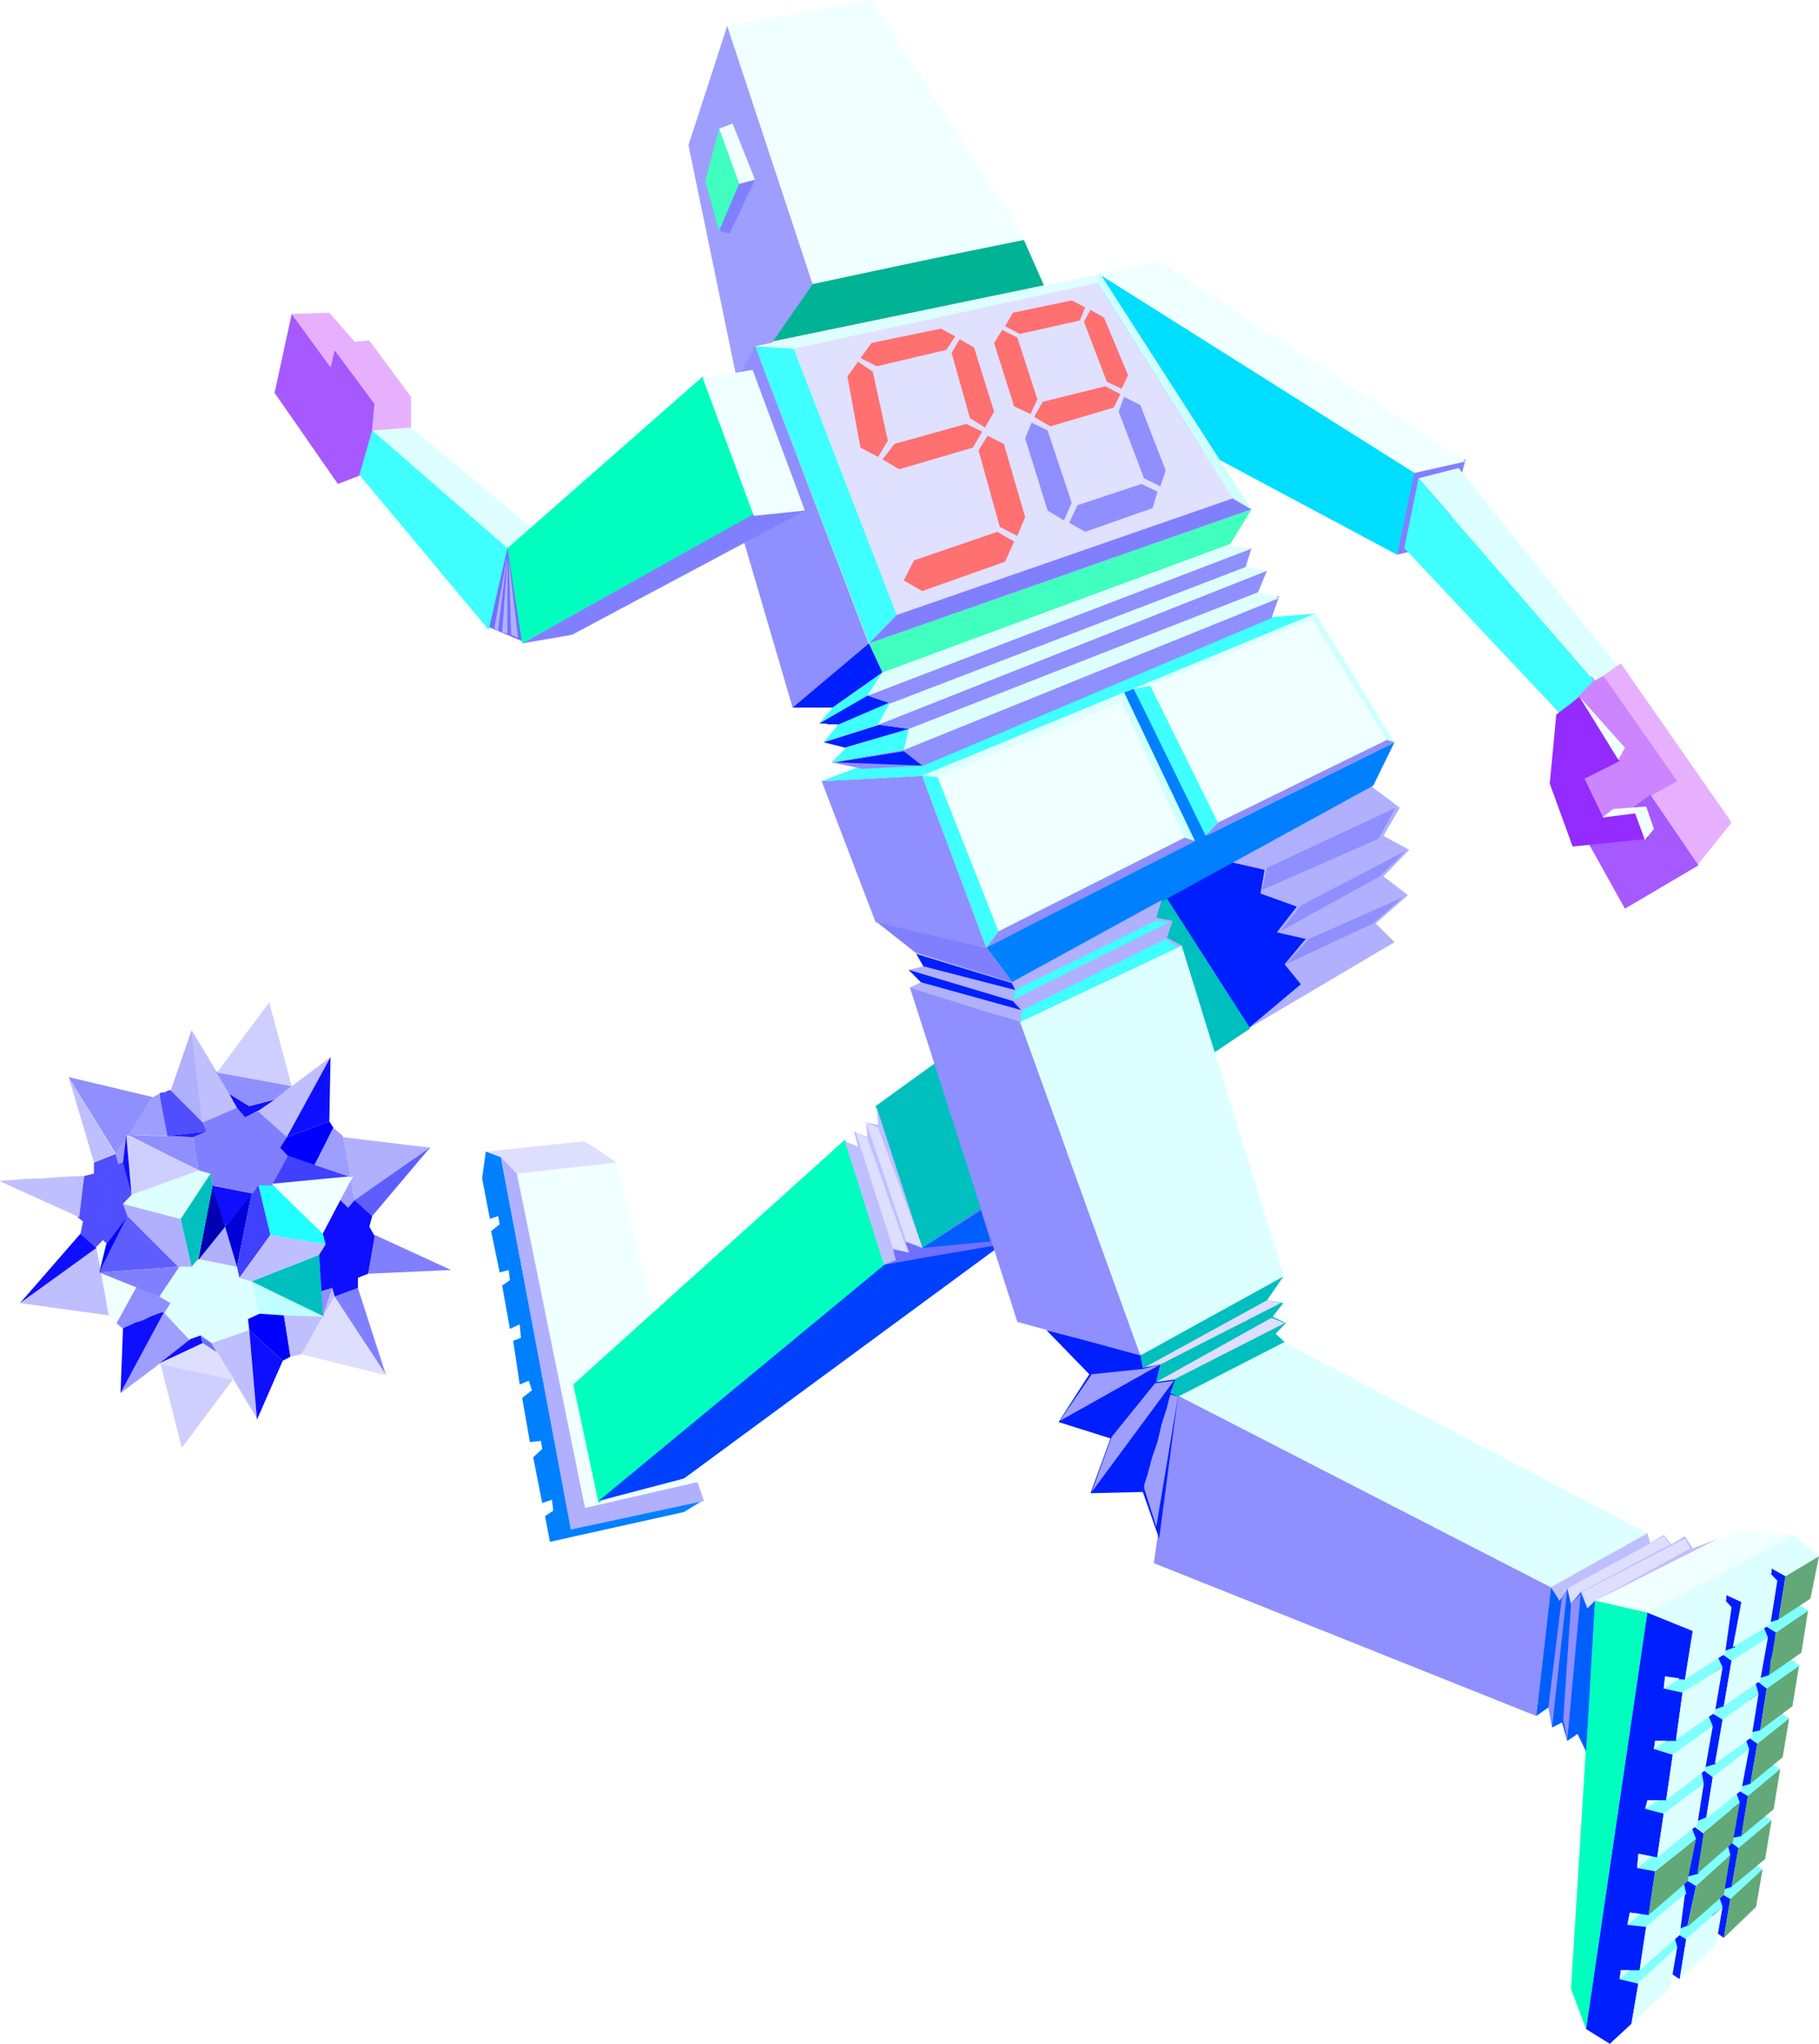 <svg height="480" viewBox="0 0 320.544 360" width="427.392" xmlns="http://www.w3.org/2000/svg"><path style="fill:#cc85ff" d="m421.334 359.385-3.816.792-4.68 5.112 1.368 12.816 6.624 9.432 13.248-9.432z" transform="translate(-137.366 -240.945)"/><path style="fill:azure" d="m240.902 507.489 19.368-4.896-14.328-56.88-17.712 1.944z" transform="translate(-137.366 -240.945)"/><path style="fill:#7070ff" d="m312.542 460.545-19.44 3.096 2.088-.72-.504-1.944 2.88.576-.72-1.944 3.024 1.152 10.368-7.056z" transform="translate(-137.366 -240.945)"/><path style="fill:#b0b0ff" d="m356.894 422.385 26.208-15.48-3.312-3.312 5.688-4.968-4.32-3.312 4.536-4.68-4.536-2.448 2.88-4.968-5.184-3.888-25.272 13.896 6.408.936-.936 4.176 6.624 2.304-3.528 4.536 5.112 1.512-3.744 4.104 3.096 3.528z" transform="translate(-137.366 -240.945)"/><path style="fill:#001fff" d="m342.494 398.84 14.832 23.257 9.288-7.776-2.88-3.528 3.744-4.464-5.112-1.152 3.528-4.536-6.408-2.304.72-4.176-6.624-1.512z" transform="translate(-137.366 -240.945)"/><path style="fill:#00bfbf" d="m357.686 422.097-14.904-23.256-51.12 36.936 8.208 24.984z" transform="translate(-137.366 -240.945)"/><path style="fill:#8080ff" d="m391.67 336.777 3.96-14.904-9.216 2.376-2.88 14.4z" transform="translate(-137.366 -240.945)"/><path style="fill:#7070ff" d="m226.79 337.065-3.312 14.328 6.12 2.592z" transform="translate(-137.366 -240.945)"/><path style="fill:#00b394" d="m280.574 290.769-7.272 10.368 48.024-9.936-3.528-7.992z" transform="translate(-137.366 -240.945)"/><path style="fill:#9e9eff" d="m265.526 245.48-6.84 21.025 8.928 43.2 12.96-18.72z" transform="translate(-137.366 -240.945)"/><path style="fill:#deffff" d="m202.958 316.76 23.832 20.737 5.904-2.16-22.896-19.08z" transform="translate(-137.366 -240.945)"/><path style="fill:#0080ff" d="m311.174 407.84 4.68 6.265 63.504-34.776 3.744-7.632-32.832 16.272-13.104-25.704-1.728.648 12.312 25.992z" transform="translate(-137.366 -240.945)"/><path style="fill:#8f8fff" d="m299.87 377.6-17.712.937 9.504 24.84 19.512 4.464z" transform="translate(-137.366 -240.945)"/><path style="fill:#40ffff" d="m282.158 378.537 17.712-.936 69.336-28.584-12.528 1.008z" transform="translate(-137.366 -240.945)"/><path style="fill:#80ffff" d="m427.238 559.617 3.312.792 7.056-5.256-.504-2.736L439.19 554l6.408-4.968-.936-2.664 2.376 1.728 5.616-4.464-2.088-1.44zm1.584-10.584 23.4-16.344 2.376 1.728-5.904 3.96-2.304-1.584.864 2.52-6.336 4.752-2.376-1.656.648 2.592-7.056 5.04zm1.728-10.656 3.312.72 7.272-4.464-.72-2.592 2.088 1.656 6.408-4.32-.936-2.304 2.376 1.44 5.832-3.816-2.304-1.368zm-6.408 41.616 23.112-19.944 2.304 1.512-5.832 4.896-2.16-1.368.72 2.592-6.048 5.472-2.376-1.44.648 2.808-7.056 5.832zm-1.368 9.576 3.312.792 6.84-6.48-.792-2.736 2.376 1.368 6.408-5.688-.936-2.736 2.304 1.368 5.688-5.256-2.16-1.368zm3.096-19.584 23.04-18.792 2.16 1.368-5.688 4.968-2.088-1.584.648 2.52-6.336 5.256-2.16-1.512.792 2.664-7.2 5.688z" transform="translate(-137.366 -240.945)"/><path style="fill:#40ffff" d="m290.51 354.273-20.088-52.344 6.84.432 18.144 46.872z" transform="translate(-137.366 -240.945)"/><path style="fill:#cfffff" d="m335.006 364.64 11.088 23.833 1.872.648-12.528-26.208z" transform="translate(-137.366 -240.945)"/><path style="fill:#deffff" d="m340.118 361.76 28.584-11.52.504-1.223-32.04 13.248z" transform="translate(-137.366 -240.945)"/><path style="fill:#8f8fff" d="m270.422 301.929-7.776 14.616 14.4 49.032 13.464-11.088zm18.936 74.448 10.728-.576 61.344-25.992 1.368-3.888-66.384 27.144-12.528 2.16z" transform="translate(-137.366 -240.945)"/><path style="fill:#40ffff" d="m283.886 375.225 12.744-2.16.936-3.744-11.088 3.312zm-1.368-3.528 9.576-3.096 2.16-3.96-9.216 3.96z" transform="translate(-137.366 -240.945)"/><path style="fill:#001fff" d="m285.038 368.6 9.216-3.96-4.032-1.367-8.496 5.112h1.008l.648.144h1.44zm1.224 4.033-3.744-.936 9.792-3.096 5.256.72zm-1.656 2.592 15.264.576-3.24-2.52zm-7.56-9.648 13.464-11.304 2.376 5.112-8.784 6.192z" transform="translate(-137.366 -240.945)"/><path style="fill:#40ffff" d="m290.222 363.489 2.664-4.104-8.784 6.192-2.376 2.808z" transform="translate(-137.366 -240.945)"/><path style="fill:#deffff" d="m297.566 369.32-.936 3.745 66.168-26.784-3.744-1.008z" transform="translate(-137.366 -240.945)"/><path style="fill:#8f8fff" d="m297.566 369.32 61.488-24.047 1.584-3.816-68.544 27.144z" transform="translate(-137.366 -240.945)"/><path style="fill:#deffff" d="m292.094 368.6 68.544-27.143-3.96-.648-62.424 24.048z" transform="translate(-137.366 -240.945)"/><path style="fill:#8f8fff" d="m290.222 363.489 4.032 1.368 62.64-24.048 1.008-3.312z" transform="translate(-137.366 -240.945)"/><path style="fill:#deffff" d="m292.886 359.385-2.664 4.104 67.896-25.992-4.32-.432z" transform="translate(-137.366 -240.945)"/><path style="fill:#40ffbf" d="m290.51 354.273 2.376 5.112 61.272-22.608 3.744-6.12z" transform="translate(-137.366 -240.945)"/><path style="fill:#8080ff" d="m291.878 403.377 6.768 5.328 17.208 5.4-4.68-6.264z" transform="translate(-137.366 -240.945)"/><path style="fill:#8f8fff" d="m344.942 486.753-4.248 29.52 67.392 26.928 2.592-22.68z" transform="translate(-137.366 -240.945)"/><path style="fill:#deffff" d="m317.078 420.945 21.24 58.752 25.416-13.68-18.144-58.536zm27.864 65.808 65.736 33.768 16.992-9.504-64.152-33.696z" transform="translate(-137.366 -240.945)"/><path style="fill:azure" d="m443.51 510.585-25.056 12.312 9.216 2.088 25.776-13.68z" transform="translate(-137.366 -240.945)"/><path style="fill:#00ffbf" d="m418.454 522.897-4.248 68.4 2.664 7.056 10.8-73.368zM286.262 441.68l-47.88 43.129 4.464 20.88 50.688-41.04z" transform="translate(-137.366 -240.945)"/><path style="fill:#001fff" d="m416.87 598.353 4.176 2.592 3.816-3.528 1.224-7.056-3.312-.792.216-1.584h3.312l1.152-7.632-3.312-.36.432-2.16 3.312.432 1.152-7.704-3.168-.576.216-2.52 3.312.648 1.152-7.704-3.096-.792.216-1.584h3.312l1.152-7.992-3.312-1.008.216-1.44h3.672l1.152-8.496-3.312-.72.216-1.8 3.528.216 1.368-8.568-7.992-3.24zm24.696-76.464 2.664 1.224-1.152 7.992-2.664.936 2.088 1.44-1.368 7.992-2.592.936 2.376 1.44-1.152 7.776-2.664.792L439.19 554l-1.152 7.056-2.808 1.152 2.376 1.728-.936 7.056-2.808.72 2.376 1.44-1.512 6.984-2.592 1.008 2.376 1.368-1.152 7.056-2.376-1.584.72-2.88 1.224-1.224-.792-2.736 1.008-5.472 1.368-1.152-.648-2.808.864-5.616 1.512-1.224-1.008-2.664 1.224-6.12 1.152-.936-.504-2.736.936-6.48 1.152-.936-.648-1.584 1.224-8.064 1.152-.72-.72-1.584zm7.992-4.68-1.584 9.864.936 2.304-1.368 1.008-.936 6.624.648 2.304-1.44 1.008-1.152 6.048.936 2.664-1.368 1.224-1.152 5.688.864 2.52-1.44 1.152-.936 5.256.72 2.808-1.368 1.368-.936 5.04.936 2.736-1.728 1.44-.432 2.304 2.376 1.728 1.152-6.84-2.304-1.368 2.52-.792 1.224-6.84-2.16-1.584 2.664-.504 1.152-7.056-2.304-1.368 2.736-.792 1.224-7.056-2.376-1.728 2.88-.648 1.152-7.344-2.088-1.584 2.52-.792 1.224-7.488-2.376-1.44 2.808-.864 1.224-7.632z" transform="translate(-137.366 -240.945)"/><path style="fill:#0080ff" d="m225.638 444.777-2.664-1.008-.648 4.752 1.368 7.128 1.44-.504.288 1.44-1.512 1.224 1.512 7.272 1.584-.432.216 1.8-1.368.936 1.368 7.632 1.728-.792.216 2.376-1.368.504 1.152 7.704 1.584-.648.576 1.656-1.728 1.368 1.368 7.776 1.944-.216.216 1.44-1.584 1.44 1.584 8.064 1.728-.576.216 1.944-1.44.936.864 4.536 23.616-5.256 3.528-2.16-23.472 4.752z" transform="translate(-137.366 -240.945)"/><path style="fill:#63a878" d="m452.006 518.577-1.224 7.632 5.616-3.672 1.512-7.488zM449.126 536v-.432l.144-.792.072-1.224.36-1.296.216-1.44.216-1.224.072-.864.144-.216 5.616-3.816-1.152 7.344zm-.432 2.376-1.152 7.344 5.688-4.248 1.152-7.056zm-1.656 9.72 5.616-4.464-1.152 6.84-5.688 4.68zm-4.752 27.36-1.152 6.84 5.688-5.472 1.152-6.624zm.216-2.16 1.224-6.84 5.832-4.896-1.152 6.84zm2.88-15.984-1.152 7.056 5.688-4.752 1.152-7.056zm-7.776 6.408 6.336-5.256-1.224 7.056-6.264 5.472zm-1.368 9.432 6.048-5.472-1.152 7.056-6.408 5.616zm-7.2-2.592-1.152 7.704 6.84-5.904 1.512-7.488z" transform="translate(-137.366 -240.945)"/><path style="fill:#deffff" d="m426.302 587.985 1.152-7.632 6.84-5.832-.936 7.272zm8.208-5.472-1.152 7.056 6.408-6.048 1.152-6.696zm-8.424 7.632-1.224 7.272 6.84-6.336 1.224-7.2zm3.312-22.032 7.056-5.688 1.152-7.272-7.056 5.256zM439.19 554l6.408-4.968-1.368 7.272-6.192 4.968zm.36-2.376 6.48-4.68 1.224-7.632-6.336 4.536zm-6.84-4.248 1.152-8.28 7.056-4.464-1.368 7.992zm-1.728 10.656 1.152-7.992 7.056-5.04-1.368 7.776zm11.52-24.552 6.408-4.104-1.368 7.632-6.408 4.464zm1.728-10.368-1.512 7.992 6.624-4.032 1.224-7.704zm-8.568 5.112-1.368 8.568 7.056-4.536 1.152-8.208zm-12.672 59.76-.216 1.584 1.8-1.584zm1.584-10.152-.432 2.16 2.16-1.944zm1.512-10.368 2.088.432-2.304 1.872zm1.584-9.432h1.944l-2.376 1.584zm1.368-10.44-.216 1.44 2.16-1.44zm1.728-11.376-.216 2.16 2.808-1.8zm10.152-13.896.648.576v-1.008zm7.992-4.68.648.504v-.936zm-21.24 7.344 7.992 3.24 6.84-4.176-1.584-1.728.648-.432 2.664 1.224 6.336-3.744-1.656-1.728.648-.432 2.448 1.368 5.904-3.528-4.464-3.744z" transform="translate(-137.366 -240.945)"/><path style="fill:#00ffbf" d="m261.206 307.257-34.416 30.24 2.592 16.776 40.824-22.68z" transform="translate(-137.366 -240.945)"/><path style="fill:azure" d="m331.262 289.4 55.368 34.849 9-2.016-53.784-35.208h-.648l-1.368.36-2.16.288-2.16.576-2.088.288-1.656.432-.792.216z" transform="translate(-137.366 -240.945)"/><path style="fill:#deffff" d="m387.35 325.185 31.104 35.64 4.104-2.376-28.152-35.064z" transform="translate(-137.366 -240.945)"/><path style="fill:#40ffff" d="m223.478 351.897 3.312-14.4-23.832-20.736-2.304 7.776z" transform="translate(-137.366 -240.945)"/><path style="fill:azure" d="m280.574 290.985 37.44-7.992-27.072-42.048-25.416 4.536z" transform="translate(-137.366 -240.945)"/><path style="fill:#00deff" d="M330.974 289.185v21.384l52.56 28.08 3.096-14.4z" transform="translate(-137.366 -240.945)"/><path style="fill:#40ffff" d="m387.35 325.185-2.52 12.312 27.576 29.304 5.832-5.976z" transform="translate(-137.366 -240.945)"/><path style="fill:#8080ff" d="m229.382 354.273 8.784-1.512 41.472-22.104-9.648.936z" transform="translate(-137.366 -240.945)"/><path style="fill:#0040ff" d="m242.846 505.329 15.048-3.96 56.088-41.256-20.664 3.528z" transform="translate(-137.366 -240.945)"/><path style="fill:#bfbfff" d="m410.678 520.52 1.512 2.377 1.152-2.16.864 2.808 1.728-1.872 1.152 2.592 1.368-1.368 21.744-10.944-4.536 1.728-1.368-2.16-2.376 1.44-1.368-1.656-2.376 1.44-.504-1.728z" transform="translate(-137.366 -240.945)"/><path style="fill:#00bfbf" d="m338.318 479.697.432 2.16 3.096-.576-.72 3.096 3.096-.216-.576 2.376 1.296.432 18.792-9.648-1.584-1.44 1.8-1.872-2.304-1.152 1.872-2.376-2.88-.504 2.88-4.176z" transform="translate(-137.366 -240.945)"/><path style="fill:#bfbfff" d="m293.102 463.64 2.088-.72-.504-1.943 2.88.576-.72-1.944 3.024 1.152-7.992-24.696.216 3.024-2.088-.432.216 2.592-2.376-1.008.72 2.664-2.304-.936z" transform="translate(-137.366 -240.945)"/><path style="fill:#dedeff" d="m413.558 520.737.648 2.376 1.728-1.728 15.768-8.424-1.152-1.44zm-74.592-38.88 2.88-.576 21.168-10.8-2.376-.504zm-44.28-21.097 2.664.793-7.128-20.088-2.088-1.224z" transform="translate(-137.366 -240.945)"/><path style="fill:#dedeff" d="m416.15 521.385.936 2.664 1.368-1.152 16.776-9.216-.936-1.728zm-75.024-37.008 3.096-.432 19.512-9.936-2.304-.936zm-44.064-24.768 2.808.936-7.776-20.952-2.088-.936z" transform="translate(-137.366 -240.945)"/><path style="fill:#005eff" d="m416.87 549.465-1.512-3.096-1.8 1.224-.936-3.24-1.728.864-.648-3.528-2.16 1.512 2.592-22.68 1.512 2.376 1.368-2.16.648 2.808 1.728-2.16 1.152 2.88 1.368-1.368z" transform="translate(-137.366 -240.945)"/><path style="fill:#001fff" d="m341.63 511.953-2.88-8.208-9.216.216 3.528-9.648-9.144-2.88 5.4-8.424-7.56-7.776 16.56 4.248.432 2.376 3.096-.576-.72 3.096 3.312-.432-.792 2.376 1.296.648z" transform="translate(-137.366 -240.945)"/><path style="fill:#8f8fff" d="m413.558 547.377-.72-3.528 1.368-20.304 1.728-1.872z" transform="translate(-137.366 -240.945)"/><path style="fill:#9e9eff" d="m329.75 503.745 3.528-9.72 7.632-9.432 3.312-.432z" transform="translate(-137.366 -240.945)"/><path style="fill:#8f8fff" d="m410.894 545-.648-3.527 2.376-19.368.936-1.368z" transform="translate(-137.366 -240.945)"/><path style="fill:#9e9eff" d="m324.134 491.217 5.616-8.208 9-.936 3.096-.792z" transform="translate(-137.366 -240.945)"/><path style="fill:#deffff" d="m299.87 377.6 35.568-14.687-.432 1.728-32.4 13.176z" transform="translate(-137.366 -240.945)"/><path style="fill:#8f8fff" d="m347.966 389.12-36.792 18.72 2.16-2.88 32.76-16.487z" transform="translate(-137.366 -240.945)"/><path style="fill:#40ffff" d="M311.174 407.84 299.87 377.6l2.736.217 10.728 27.144z" transform="translate(-137.366 -240.945)"/><path style="fill:azure" d="m302.606 377.817 10.728 27.144 32.76-16.488-11.088-23.832z" transform="translate(-137.366 -240.945)"/><path style="fill:#9e9eff" d="m338.966 503.025 2.16 6.84 3.816-22.896-1.296-.432-.216.648-.504 1.944-.864 2.664-.72 3.096-1.008 2.952-.72 2.736-.576 1.8z" transform="translate(-137.366 -240.945)"/><path style="fill:#cfffff" d="m368.702 350.24 13.032 21.025 1.368.432-13.896-22.68z" transform="translate(-137.366 -240.945)"/><path style="fill:#40ffff" d="m351.998 385.809-11.88-24.048-2.952.504 12.672 25.92z" transform="translate(-137.366 -240.945)"/><path style="fill:#8f8fff" d="m381.734 371.265-29.736 14.544-2.16 2.376 33.264-16.488z" transform="translate(-137.366 -240.945)"/><path style="fill:azure" d="m340.118 361.76 11.88 24.049 29.736-14.544-13.032-21.024z" transform="translate(-137.366 -240.945)"/><path style="fill:#8080ff" d="m354.59 328.713-59.184 20.52-4.896 5.04 67.392-23.616z" transform="translate(-137.366 -240.945)"/><path style="fill:#deffff" d="m277.262 302.36 53.496-11.591.504-1.584-60.84 12.744z" transform="translate(-137.366 -240.945)"/><path style="fill:#cfffff" d="m330.758 290.769 23.832 37.944 3.312 1.944-26.64-41.472z" transform="translate(-137.366 -240.945)"/><path style="fill:#e0e0ff" d="m277.262 302.36 18.144 46.873 59.184-20.52-23.832-37.944z" transform="translate(-137.366 -240.945)"/><path style="fill:azure" d="m261.206 307.545 9 24.264 9-.936-9.216-24.768z" transform="translate(-137.366 -240.945)"/><path style="fill:#b0b0ff" d="m224.486 351.609.648.504 1.656-13.68zm1.368.72.936.216V339.08zm1.584.431 1.224.577-1.656-13.896zm89.64 68.185 28.512-13.464-2.592-1.368 1.008-2.952-2.88-.576.936-3.096-26.424 14.472-16.992-5.256 1.44 2.448-2.736.648 2.304 2.16-1.944.936z" transform="translate(-137.366 -240.945)"/><path style="fill:#40ffff" d="m315.854 417.057 27.576-13.68-2.52-.216-24.624 12.168-.072.216-.144.648-.216.648zm1.728 1.8-.504 2.088 27.864-13.104-2.16-1.512z" transform="translate(-137.366 -240.945)"/><path style="fill:#001fff" d="m297.566 411.8 2.088 2.16 17.64 4.897-1.44-1.584zm1.296-2.807 16.776 5.112.648 1.224-16.2-4.176z" transform="translate(-137.366 -240.945)"/><path style="fill:#8f8fff" d="m359.774 397.689 20.52-9 3.024-5.472-22.68 10.584zm3.24 7.271 17.496-9.647 4.536-4.464-18.432 9.576zm5.04 1.369-4.104 4.464 15.408-7.2 5.112-4.536z" transform="translate(-137.366 -240.945)"/><path style="fill:#005eff" d="m299.87 460.76 12.024-1.151-1.656-5.472z" transform="translate(-137.366 -240.945)"/><path style="fill:#b0b0ff" d="m260.27 502.017-19.8 4.536-12.024-58.896-2.808-3.096 12.312 65.808 23.472-5.04z" transform="translate(-137.366 -240.945)"/><path style="fill:#dedeff" d="m228.446 447.657 17.496-1.944-4.032-2.808-1.656-.936-16.992 1.8 2.376 1.008z" transform="translate(-137.366 -240.945)"/><path style="fill:#a659ff" d="m200.654 324.753 2.304-7.992.432-4.68-7.056-9.504-.72 2.88-6.84-9.216-3.024 13.896 11.16 16.056z" transform="translate(-137.366 -240.945)"/><path style="fill:#e6b0ff" d="m202.958 316.76 6.84-.503v-5.4l-7.344-9.936-2.592.216-4.464-5.112-6.624.216 6.84 9.432.72-3.096 7.056 9.504zm216.936 43.2 13.032 18.577-5.04 2.808 8.568 12.024 6.048-7.56L422.99 357.8z" transform="translate(-137.366 -240.945)"/><path style="fill:#a659ff" d="M417.086 389.12 423.71 401l12.96-7.631-8.496-12.456z" transform="translate(-137.366 -240.945)"/><path style="fill:#942bff" d="m411.614 366.8-1.152 12.169 4.032 11.088 13.392-1.368-1.584-4.68-6.408.936-3.312-6.84 6.192-3.096-7.056-11.304z" transform="translate(-137.366 -240.945)"/><path style="fill:azure" d="m419.678 384.945 5.832-.72 1.728 4.68 1.584-1.944-1.368-3.96-5.688.432-.432.216-.648.576-.72.504zm-3.96-21.24 6.84 11.088 1.152-2.16z" transform="translate(-137.366 -240.945)"/><path style="fill:#deffff" d="m165.446 469.329 1.944 1.152-1.152 1.656 4.68 4.68 1.8-.648 1.944 1.368 6.624-2.304-.216-1.944 2.016-.648-1.368-5.976-2.16-.648-.432-1.944-6.624-1.368-1.368 1.368-2.16-.216z" transform="translate(-137.366 -240.945)"/><path style="fill:#bfffff" d="m183.086 472.64 11.376.217-12.744-6.192z" transform="translate(-137.366 -240.945)"/><path style="fill:#b0b0ff" d="m179.126 464.073-2.088-7.272-4.752 5.904z" transform="translate(-137.366 -240.945)"/><path style="fill:#9e9eff" d="m166.238 472.137-7.632 14.184 12.312-9.216z" transform="translate(-137.366 -240.945)"/><path style="fill:#bfbfff" d="m174.662 477.537 7.992 13.248-1.368-15.552z" transform="translate(-137.366 -240.945)"/><path style="fill:#b0b0ff" d="m159.038 452.985.792 2.16 8.928 8.928h2.376l-1.944-8.424z" transform="translate(-137.366 -240.945)"/><path style="fill:#8f8fff" d="m166.238 472.353 1.152-1.872-1.944-1.152-4.032-1.728-3.528 6.408 1.152 1.008z" transform="translate(-137.366 -240.945)"/><path style="fill:#0000b3" d="m172.286 462.92 4.752-5.903-2.16-7.56z" transform="translate(-137.366 -240.945)"/><path style="fill:#0000d9" d="m177.038 457.017 2.088 7.056 2.592-12.888z" transform="translate(-137.366 -240.945)"/><path style="fill:#0f0fff" d="m177.038 457.017 4.896-5.832-7.272-1.44z" transform="translate(-137.366 -240.945)"/><path style="fill:#00bfbf" d="m171.134 464.073 1.152-1.368 2.592-12.96-.432-2.088-5.256 7.992z" transform="translate(-137.366 -240.945)"/><path style="fill:#4040ff" d="m179.558 466.017 5.472-7.56-2.16-9-1.152 1.728-2.592 12.888z" transform="translate(-137.366 -240.945)"/><path style="fill:#bfbfff" d="m179.558 466.017 2.16.648 11.88-4.68 1.152-1.872-9.72-1.656z" transform="translate(-137.366 -240.945)"/><path style="fill:#1fffff" d="m185.03 458.457 9.72 1.656-.504-1.872-8.712-8.496-2.664-.288z" transform="translate(-137.366 -240.945)"/><path style="fill:#00bfbf" d="m181.718 466.665 12.744 6.192-.864-10.872z" transform="translate(-137.366 -240.945)"/><path style="fill:#deffff" d="m159.038 452.985 10.152 2.664 5.256-7.992-1.944-.576-11.952 4.32z" transform="translate(-137.366 -240.945)"/><path style="fill:#8f8fff" d="m172.286 447.08-.936-5.831-11.52-.432z" transform="translate(-137.366 -240.945)"/><path style="fill:#bfbfff" d="m173.078 438.657 6.264-2.592-8.208-13.68zm9.792-1.944 5.04 4.752 7.704-14.328z" transform="translate(-137.366 -240.945)"/><path style="fill:#8080ff" d="m172.286 447.08 2.16.577.432 2.088 7.056 1.44.936-1.44h2.376l3.096-5.184-1.368-1.656.936-1.656-5.04-4.536-2.088.792-1.656-1.44-6.048 2.592.432 1.584-2.16 1.008z" transform="translate(-137.366 -240.945)"/><path style="fill:#4f4fff" d="m159.038 445.497-.648.432-.504-1.8-3.96 1.584v1.944l-1.728.432-1.152 7.272.936.72-.432 2.16 2.808 2.52 1.152-1.368.576.72 3.744-4.968-.792-2.16 1.512-1.584z" transform="translate(-137.366 -240.945)"/><path style="fill:#b0b0ff" d="m167.39 433.185 5.688 5.472-1.944-16.272z" transform="translate(-137.366 -240.945)"/><path style="fill:#4f4fff" d="m165.446 433.617 1.224 7.416 7.056-.792-.648-1.584-5.688-5.688h-.288l-.648.36-.792.072z" transform="translate(-137.366 -240.945)"/><path style="fill:#0f0fff" d="m177.758 433.617 1.368 2.448 1.44 1.656 2.52-1.224 2.664-1.872-4.464 1.152z" transform="translate(-137.366 -240.945)"/><path style="fill:#8f8fff" d="m175.382 429.657 2.376 3.96 3.528 2.16 4.464-1.152 3.024-2.376z" transform="translate(-137.366 -240.945)"/><path style="fill:#cfcfff" d="m175.598 429.873 13.176 2.376-3.96-14.76z" transform="translate(-137.366 -240.945)"/><path style="fill:#0f0fff" d="m182.654 491 4.536-10.367-5.904-5.4z" transform="translate(-137.366 -240.945)"/><path style="fill:#00f" d="m181.286 475.233 5.904 5.4 1.368-.72-1.152-7.272-4.32-.288-2.016.936z" transform="translate(-137.366 -240.945)"/><path style="fill:#bfbfff" d="m188.558 479.913 1.944-.432 3.744-6.624-6.84-.216z" transform="translate(-137.366 -240.945)"/><path style="fill:#0f0fff" d="m165.23 481.28 7.848-3.743-.36-1.368-1.8.648z" transform="translate(-137.366 -240.945)"/><path style="fill:#7070ff" d="m173.078 477.537 2.52 1.656-.936-1.656-1.944-1.368z" transform="translate(-137.366 -240.945)"/><path style="fill:#dedeff" d="m178.694 483.945-3.096-4.752-2.52-1.656-8.064 3.744z" transform="translate(-137.366 -240.945)"/><path style="fill:#cfcfff" d="m165.662 481.28 3.744 14.689 9-12.024z" transform="translate(-137.366 -240.945)"/><path style="fill:#dedeff" d="m190.502 479.48 15.048 3.745-9.216-13.896z" transform="translate(-137.366 -240.945)"/><path style="fill:azure" d="m154.142 460.76 2.376 11.88 1.368 1.369 3.528-6.408-6.552-2.52 1.44-4.968-.792-.72z" transform="translate(-137.366 -240.945)"/><path style="fill:#bfbfff" d="m156.518 472.64-2.16-11.88-13.464 9.72z" transform="translate(-137.366 -240.945)"/><path style="fill:#0f0fff" d="m140.894 470.48 13.464-9.72-2.808-2.52z" transform="translate(-137.366 -240.945)"/><path style="fill:#bfbfff" d="m137.366 449.025 13.968 6.336.864-7.272h-.72l-1.584.072-2.448.144-2.736.216-2.736.072-2.376.216-1.728.072zm16.56-3.312 3.744-1.584-8.208-13.464z" transform="translate(-137.366 -240.945)"/><path style="fill:#8f8fff" d="m157.886 444.345 6.408-10.152-14.832-3.528z" transform="translate(-137.366 -240.945)"/><path style="fill:#9e9eff" d="m157.67 444.129.504 1.8.864-.216.576-4.464zm2.376-3.312 6.84.216-1.44-7.416-1.152.576z" transform="translate(-137.366 -240.945)"/><path style="fill:#1f1fff" d="m166.67 441.033 4.68.216 2.376-1.008z" transform="translate(-137.366 -240.945)"/><path style="fill:#4040ff" d="m185.246 449.745 14.184-1.44-11.304-3.744z" transform="translate(-137.366 -240.945)"/><path style="fill:azure" d="m185.246 449.457 9 8.784 5.4-10.152z" transform="translate(-137.366 -240.945)"/><path style="fill:#00f" d="m188.126 444.56 4.68 1.585 3.312-6.552-.72-1.152-7.488 2.808-1.152 1.872z" transform="translate(-137.366 -240.945)"/><path style="fill:#9e9eff" d="m192.806 446.145 6.408 2.16-1.44-7.272-1.656-1.44zm4.536 6.192 1.368 1.584 1.152-1.584-.648-3.528z" transform="translate(-137.366 -240.945)"/><path style="fill:#b0b0ff" d="m199.862 452.337 13.464-9.216-15.552-1.872 1.44 7.056.432-.216-.432.72z" transform="translate(-137.366 -240.945)"/><path style="fill:#0f0fff" d="m187.91 441.249 7.488-2.808.216-11.304z" transform="translate(-137.366 -240.945)"/><path style="fill:#5e5eff" d="m199.862 452.337 3.096 2.808 10.152-12.024z" transform="translate(-137.366 -240.945)"/><path style="fill:#8080ff" d="m202.238 465.297 14.616-.648-13.464-6.192zm-5.904 4.032 9 13.68-4.896-15.192z" transform="translate(-137.366 -240.945)"/><path style="fill:#0f0fff" d="m194.03 468.393 1.872-.576.432 1.512 4.104-1.512v-1.8l1.8-.72 1.152-6.624-.936-1.656.504-1.872-3.096-2.808-1.152 1.368-1.368-1.368-3.096 5.904.504 1.872-1.152 1.872z" transform="translate(-137.366 -240.945)"/><path style="fill:#bfbfff" d="m194.246 472.857 2.088-3.528-.432-1.512z" transform="translate(-137.366 -240.945)"/><path style="fill:#8f8fff" d="m194.03 468.393.216 4.464 1.656-5.04z" transform="translate(-137.366 -240.945)"/><path style="fill:#0f0fff" d="m159.038 475.017-.432 11.304 7.632-14.184h-.432l-.792.288-1.152.432-1.296.648-1.368.432-1.08.504-.864.36z" transform="translate(-137.366 -240.945)"/><path style="fill:#cfcfff" d="m172.502 447.08-12.888-6.263.936 10.584z" transform="translate(-137.366 -240.945)"/><path style="fill:#0f0fff" d="m160.55 451.4-.936-10.583-.576 4.896z" transform="translate(-137.366 -240.945)"/><path style="fill:#8080ff" d="m168.974 464.073-14.112 1.008 10.584 4.248z" transform="translate(-137.366 -240.945)"/><path style="fill:#5e5eff" d="m168.758 464.073-8.928-8.928-4.968 9.936z" transform="translate(-137.366 -240.945)"/><path style="fill:#00f" d="m156.086 460.113-1.224 4.968 4.968-9.936z" transform="translate(-137.366 -240.945)"/><path style="fill:azure" d="m264.086 263.625 3.528 9.72 2.808-.72-3.96-9.936z" transform="translate(-137.366 -240.945)"/><path style="fill:#40ffbf" d="m264.086 263.625-2.448 9.216 2.448 8.784 3.528-8.28z" transform="translate(-137.366 -240.945)"/><path style="fill:#8080ff" d="m264.086 281.625 1.872.432 4.464-9.432-2.808.72z" transform="translate(-137.366 -240.945)"/><path style="fill:#ff7070" d="m291.878 305.457 12.24-2.88 1.584-2.376-2.52-1.368-12.24 2.52-1.944 2.664zm20.664 7.992-1.584 2.808-2.664-1.656-3.24-11.52 1.44-2.376 2.52 1.44zm-18.72 5.112-1.728 2.88-3.096-1.656-2.304-12.528 1.872-2.592 2.592 1.728zm14.976 1.224 1.656-2.808-2.808-1.368-12.672 3.528-2.088 2.736 2.952 1.728zm5.688 20.088 1.584-3.528-2.952-1.728-14.688 5.04-1.8 3.528 3.24 1.872zm-.216-20.736 3.744 12.888-1.368 3.312-3.096-1.584-3.744-13.464 1.584-2.592zm1.8-6.624 2.88 1.368 1.224-2.592-3.528-10.872-2.664-1.368-1.44 2.304zm16.344-4.32 2.592 1.224 1.152-2.376-4.248-10.152-2.376-1.368-1.152 2.088zm-16.56-12.168 10.368-2.16 2.376 1.224-.936 2.304-10.584 2.376-2.592-1.368zm5.256 15.696 11.016-2.736 2.664 1.368-1.152 2.376-11.16 3.312-2.88-1.656z" transform="translate(-137.366 -240.945)"/><path style="fill:#8f8fff" d="m334.502 313.449 4.464 11.736 2.88 1.44.936-2.808-4.464-11.52-2.88-1.44zm-16.488 4.68 3.96 12.744 2.88 1.728 1.368-3.096-4.248-12.744-2.808-1.368zm20.52 8.064 2.808 1.368-.864 2.88-11.88 4.176-2.808-1.584 1.44-3.096zm-21.456 94.752-19.368-6.048 18.936 58.896 21.672 5.904z" transform="translate(-137.366 -240.945)"/></svg>

